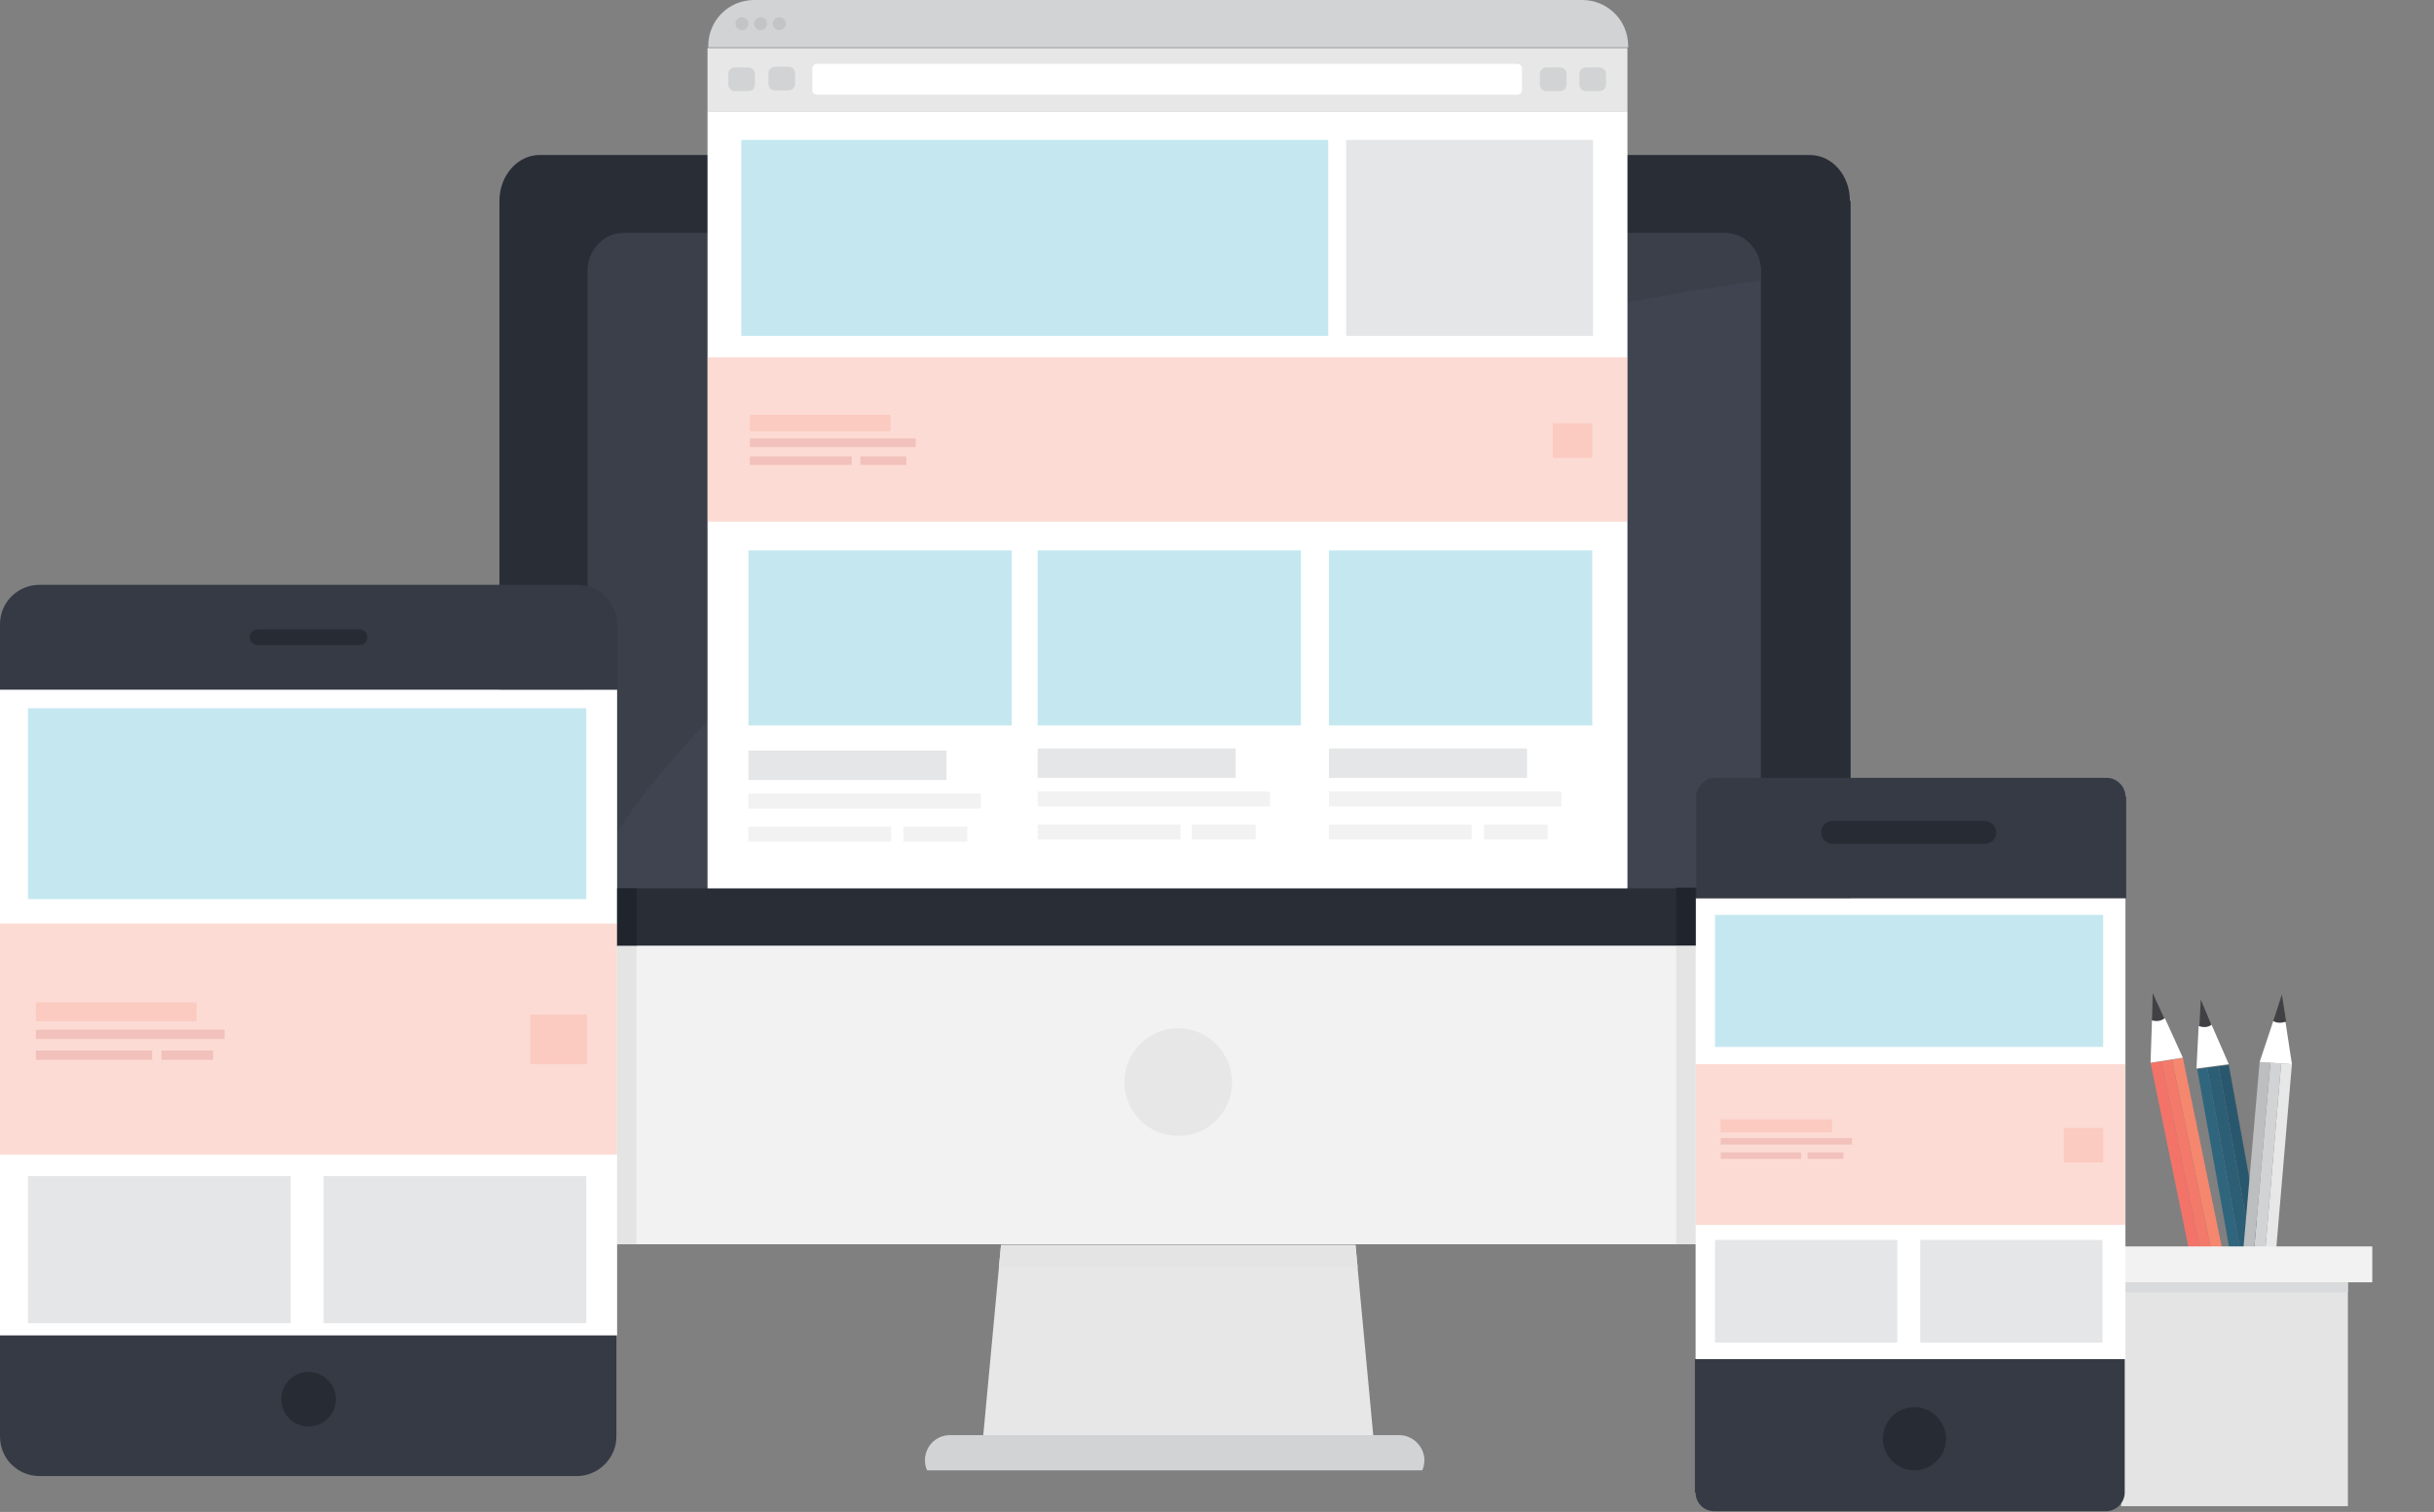 <?xml version="1.0" encoding="utf-8"?>
<!-- Generator: Adobe Illustrator 19.0.0, SVG Export Plug-In . SVG Version: 6.00 Build 0)  -->
<!DOCTYPE svg PUBLIC "-//W3C//DTD SVG 1.1//EN" "http://www.w3.org/Graphics/SVG/1.1/DTD/svg11.dtd">
<svg version="1.1" id="Layer_1" xmlns="http://www.w3.org/2000/svg" xmlns:xlink="http://www.w3.org/1999/xlink" x="0px" y="0px"
	 viewBox="0 0 339.2 210.7" enable-background="new 0 0 339.2 210.7" xml:space="preserve">
<rect x="0" y="0" width="339.2" height="210.7" fill="#808080" stroke="none"/>
<g>
	<g>
		<g>
			<path fill="#282D36" d="M257.8,28c0-3.6-2.5-6.4-5.6-6.4H75.2c-3.1,0-5.6,2.9-5.6,6.4v103.8h188.3V28z"/>
			<path fill="#3F4450" d="M245.4,37.8c0-2.9-2.2-5.3-4.9-5.3H86.8c-2.7,0-4.9,2.4-4.9,5.3v86h163.5V37.8z"/>
			<path fill="#F2F2F2" d="M69.5,131.8V167c0,3.6,2.5,6.4,5.6,6.4h177.1c3.1,0,5.6-2.9,5.6-6.4v-35.2H69.5z"/>
			<polygon fill="#E7E7E7" points="188.9,173.5 184.2,173.5 144.1,173.5 139.5,173.5 137,200.3 144.1,200.3 184.2,200.3 
				191.4,200.3 			"/>
			<polygon fill="#E3E4E3" points="189.2,176.6 139.2,176.6 139.5,173.5 188.9,173.5 			"/>
			<g>
				<path fill="#D2D3D4" d="M198.2,204.9c0.2-0.4,0.3-0.9,0.3-1.4c0-1.9-1.6-3.5-3.5-3.5h-62.6c-2,0-3.5,1.6-3.5,3.5
					c0,0.5,0.1,1,0.3,1.4H198.2z"/>
			</g>
			<path fill="#E7E7E7" d="M171.7,150.8c0,4.2-3.4,7.5-7.5,7.5c-4.2,0-7.5-3.4-7.5-7.5c0-4.2,3.4-7.5,7.5-7.5
				C168.3,143.3,171.7,146.7,171.7,150.8z"/>
		</g>
		<g>
			<path fill="#3A3F4A" d="M245.4,39.1v-1.3c0-2.9-2.2-5.3-4.9-5.3H86.8c-2.7,0-4.9,2.4-4.9,5.3v85
				C103.6,82.1,166.1,50.1,245.4,39.1z"/>
		</g>
	</g>
	<g>
		<g>
			<g>
				<g>
					<g>
						<polygon fill="#29586E" points="310.6,148.4 319.9,199.6 318.4,199.8 309.2,148.6 						"/>
						<polygon fill="#2C5E75" points="309.2,148.6 318.4,199.8 316.9,200.1 307.6,148.8 						"/>
						<polygon fill="#30657E" points="306.2,149 307.6,148.8 316.9,200.1 315.4,200.3 						"/>
					</g>
					<g>
						<path fill="#414044" d="M306.5,143.1l0.2-3.8l1.5,3.6C307.7,143.2,307.1,143.2,306.5,143.1z"/>
						<path fill="#FFFFFF" d="M308.2,142.8l2.4,5.5l-4.5,0.6l0.3-5.9C307.1,143.2,307.7,143.2,308.2,142.8z"/>
					</g>
					<polygon fill="#FFFFFF" points="315.6,201.7 320.1,201 319.9,199.6 315.4,200.3 					"/>
					<polygon fill="#363439" points="316.6,206.9 321,206.3 320.1,201 315.6,201.7 					"/>
				</g>
				<polygon fill="#3F3E43" points="321,206.3 320.1,201 318.7,201.2 319.7,206.4 				"/>
				<polygon fill="#FBFCFC" points="319.9,199.6 320.1,201 318.7,201.2 318.5,199.8 				"/>
			</g>
			<g>
				<g>
					<g>
						<polygon fill="#E7E7E7" points="319.4,148.3 315,200 313.5,199.9 317.9,148.2 						"/>
						<polygon fill="#D2D3D4" points="317.9,148.2 313.5,199.9 311.9,199.8 316.4,148.1 						"/>
						<polygon fill="#BDBEC0" points="314.9,148 316.4,148.1 311.9,199.8 310.4,199.7 						"/>
					</g>
					<g>
						<path fill="#414044" d="M316.8,142.3l1.2-3.7l0.6,3.8C317.9,142.6,317.3,142.6,316.8,142.3z"/>
						<path fill="#FFFFFF" d="M318.5,142.4l0.9,5.9l-4.5-0.3l1.9-5.7C317.3,142.6,317.9,142.6,318.5,142.4z"/>
					</g>
					<polygon fill="#FFFFFF" points="310.3,201.2 314.8,201.5 315,200 310.4,199.7 					"/>
					<polygon fill="#363439" points="309.9,206.4 314.4,206.7 314.8,201.5 310.3,201.2 					"/>
				</g>
				<polygon fill="#3F3E43" points="314.4,206.7 314.8,201.5 313.5,201.4 313,206.6 				"/>
				<polygon fill="#FBFCFC" points="315,200 314.8,201.5 313.5,201.4 313.6,200 				"/>
			</g>
			<g>
				<g>
					<g>
						<polygon fill="#F5876E" points="304.2,147.4 314.7,198.5 313.2,198.7 302.7,147.7 						"/>
						<polygon fill="#F3796A" points="302.7,147.7 313.2,198.7 311.7,199 301.2,147.9 						"/>
						<polygon fill="#F37369" points="299.7,148.1 301.2,147.9 311.7,199 310.2,199.2 						"/>
					</g>
					<g>
						<path fill="#414044" d="M299.9,142.2l0.1-3.8l1.6,3.5C301.2,142.3,300.5,142.4,299.9,142.2z"/>
						<path fill="#FFFFFF" d="M301.7,141.9l2.5,5.5l-4.5,0.7l0.2-5.9C300.5,142.4,301.2,142.3,301.7,141.9z"/>
					</g>
					<polygon fill="#FFFFFF" points="310.5,200.6 315,199.9 314.7,198.5 310.2,199.2 					"/>
					<polygon fill="#363439" points="311.6,205.8 316,205.1 315,199.9 310.5,200.6 					"/>
				</g>
				<polygon fill="#3F3E43" points="316,205.1 315,199.9 313.6,200.1 314.7,205.3 				"/>
				<polygon fill="#FBFCFC" points="314.7,198.5 315,199.9 313.6,200.1 313.3,198.7 				"/>
			</g>
		</g>
		<g>
			<rect x="292.3" y="173.7" fill="#F2F2F2" width="38.3" height="5"/>
			<rect x="295.6" y="178.7" fill="#E3E4E3" width="31.6" height="31.2"/>
			<rect x="295.6" y="178.7" fill="#D9DADB" width="31.6" height="1.4"/>
		</g>
	</g>
	<g>
		<g>
			<g>
				<g>
					<g>
						<rect x="98.6" y="15.5" fill="#FFFFFF" width="128.2" height="108.3"/>
						<path fill="#D2D3D4" d="M226.9,6.4c0-3.6-2.9-6.4-6.4-6.4H105.1c-3.6,0-6.4,2.9-6.4,6.4v0.2h128.2V6.4z"/>
						<rect x="98.6" y="6.7" fill="#E7E7E7" width="128.2" height="8.8"/>
					</g>
					<path fill="#FFFFFF" d="M113.2,12.6c0,0.3,0.3,0.6,0.7,0.6h97.5c0.4,0,0.7-0.3,0.7-0.6V9.5c0-0.3-0.3-0.6-0.7-0.6h-97.5
						c-0.4,0-0.7,0.3-0.7,0.6V12.6z"/>
					<circle fill="#C2C4C5" cx="103.4" cy="3.3" r="0.9"/>
					<circle fill="#C2C4C5" cx="106" cy="3.3" r="0.9"/>
					<circle fill="#C2C4C5" cx="108.6" cy="3.3" r="0.9"/>
					<path fill="#D2D3D4" d="M101.5,11.8c0,0.5,0.4,0.9,0.9,0.9h1.9c0.5,0,0.9-0.4,0.9-0.9v-1.5c0-0.5-0.4-0.9-0.9-0.9h-1.9
						c-0.5,0-0.9,0.4-0.9,0.9V11.8z"/>
					<path fill="#D2D3D4" d="M107.1,11.7c0,0.5,0.4,0.9,0.9,0.9h1.9c0.5,0,0.9-0.4,0.9-0.9v-1.5c0-0.5-0.4-0.9-0.9-0.9H108
						c-0.5,0-0.9,0.4-0.9,0.9V11.7z"/>
					<path fill="#D2D3D4" d="M214.6,11.8c0,0.5,0.4,0.9,0.9,0.9h1.9c0.5,0,0.9-0.4,0.9-0.9v-1.5c0-0.5-0.4-0.9-0.9-0.9h-1.9
						c-0.5,0-0.9,0.4-0.9,0.9V11.8z"/>
					<path fill="#D2D3D4" d="M220.1,11.8c0,0.5,0.4,0.9,0.9,0.9h1.9c0.5,0,0.9-0.4,0.9-0.9v-1.5c0-0.5-0.4-0.9-0.9-0.9H221
						c-0.5,0-0.9,0.4-0.9,0.9V11.8z"/>
				</g>
			</g>
		</g>
		<rect x="103.3" y="19.5" fill="#C5E8F0" width="81.8" height="27.3"/>
		<rect x="187.6" y="19.5" opacity="0.3" fill="#A8AAAD" width="34.4" height="27.3"/>
		<rect x="98.6" y="49.8" opacity="0.3" fill="#F5876E" width="128.2" height="22.9"/>
		<rect x="104.3" y="76.7" fill="#C5E8F0" width="36.7" height="24.4"/>
		<rect x="144.6" y="76.7" fill="#C5E8F0" width="36.7" height="24.4"/>
		<rect x="185.2" y="76.7" fill="#C5E8F0" width="36.7" height="24.4"/>
		<g>
			<rect x="104.3" y="104.6" opacity="0.3" fill="#A8AAAD" width="27.6" height="4.1"/>
			<rect x="104.3" y="110.6" fill="#F2F2F2" width="32.4" height="2.1"/>
			<rect x="104.3" y="115.2" fill="#F2F2F2" width="19.9" height="2.1"/>
			<rect x="125.9" y="115.2" fill="#F2F2F2" width="8.9" height="2.1"/>
		</g>
		<g>
			<rect x="104.5" y="57.8" opacity="0.2" fill="#F5876E" width="19.6" height="2.3"/>
			<rect x="104.5" y="61.1" opacity="0.2" fill="#C95C56" width="23.1" height="1.2"/>
			<rect x="104.5" y="63.6" opacity="0.2" fill="#C95C56" width="14.2" height="1.2"/>
			<rect x="119.9" y="63.6" opacity="0.2" fill="#C95C56" width="6.4" height="1.2"/>
		</g>
		<g>
			<rect x="144.6" y="104.3" opacity="0.3" fill="#A8AAAD" width="27.6" height="4.1"/>
			<rect x="144.6" y="110.3" fill="#F2F2F2" width="32.4" height="2.1"/>
			<rect x="144.6" y="114.9" fill="#F2F2F2" width="19.9" height="2.1"/>
			<rect x="166.1" y="114.9" fill="#F2F2F2" width="8.9" height="2.1"/>
		</g>
		<g>
			<rect x="185.2" y="104.3" opacity="0.3" fill="#A8AAAD" width="27.6" height="4.1"/>
			<rect x="185.2" y="110.3" fill="#F2F2F2" width="32.4" height="2.1"/>
			<rect x="185.2" y="114.9" fill="#F2F2F2" width="19.9" height="2.1"/>
			<rect x="206.8" y="114.9" fill="#F2F2F2" width="8.9" height="2.1"/>
		</g>
		<rect x="216.4" y="59" opacity="0.2" fill="#F5876E" width="5.5" height="4.8"/>
	</g>
	<g>
		<g>
			<g>
				<g>
					<g>
						<path fill="#353A44" d="M296.2,111c0-1.4-1.2-2.6-2.6-2.6h-54.6c-1.4,0-2.6,1.2-2.6,2.6v14.2h59.9V111z"/>
						<path fill="#353A44" d="M236.3,208c0,1.5,1.2,2.6,2.6,2.6h54.6c1.4,0,2.6-1.2,2.6-2.6v-18.6h-59.9V208z"/>
						<rect x="236.3" y="125.2" fill="#FFFFFF" width="59.9" height="64.2"/>
					</g>
					<path fill="#272B33" d="M271.2,200.5c0,2.4-2,4.4-4.4,4.4c-2.4,0-4.4-2-4.4-4.4c0-2.4,1.9-4.4,4.4-4.4
						C269.2,196.1,271.2,198.1,271.2,200.5z"/>
					<path fill="#272B33" d="M278.2,116c0,0.9-0.7,1.6-1.6,1.6h-21.2c-0.9,0-1.6-0.7-1.6-1.6l0,0c0-0.9,0.7-1.6,1.6-1.6h21.2
						C277.4,114.4,278.2,115.2,278.2,116L278.2,116z"/>
				</g>
			</g>
		</g>
		<rect x="239" y="127.5" fill="#C5E8F0" width="54.1" height="18.4"/>
		<rect x="236.3" y="148.3" opacity="0.3" fill="#F5876E" width="59.9" height="22.4"/>
		<rect x="239" y="172.8" opacity="0.3" fill="#A8AAAD" width="25.4" height="14.3"/>
		<rect x="267.6" y="172.8" opacity="0.3" fill="#A8AAAD" width="25.4" height="14.3"/>
		<g>
			<rect x="239.8" y="156" opacity="0.2" fill="#F5876E" width="15.5" height="1.8"/>
			<rect x="239.8" y="158.6" opacity="0.2" fill="#C95C56" width="18.3" height="0.9"/>
			<rect x="239.8" y="160.6" opacity="0.2" fill="#C95C56" width="11.2" height="0.9"/>
			<rect x="251.9" y="160.6" opacity="0.2" fill="#C95C56" width="5" height="0.9"/>
		</g>
		<rect x="287.6" y="157.2" opacity="0.2" fill="#F5876E" width="5.5" height="4.8"/>
	</g>
	<g>
		<g>
			<g>
				<path fill="#353A44" d="M0,200.2c0,3.1,2.5,5.5,5.5,5.5h74.9c3,0,5.5-2.5,5.5-5.5v-14.2H0V200.2z"/>
				<rect y="96.1" fill="#FFFFFF" width="86" height="90"/>
				<path fill="#353A44" d="M86,87c0-3-2.5-5.5-5.5-5.5H5.5C2.5,81.5,0,83.9,0,87v9.1h86V87z"/>
			</g>
			<g>
				<path fill="#272B33" d="M50.1,89.9H35.9c-0.6,0-1.1-0.5-1.1-1.1c0-0.6,0.5-1.1,1.1-1.1h14.2c0.6,0,1.1,0.5,1.1,1.1
					C51.2,89.4,50.7,89.9,50.1,89.9z"/>
			</g>
			<circle fill="#272B33" cx="43" cy="195" r="3.8"/>
		</g>
		<rect x="3.9" y="98.7" fill="#C5E8F0" width="77.8" height="26.6"/>
		<rect y="128.7" opacity="0.3" fill="#F5876E" width="86" height="32.2"/>
		<rect x="3.9" y="163.9" opacity="0.3" fill="#A8AAAD" width="36.6" height="20.5"/>
		<rect x="45.1" y="163.9" opacity="0.3" fill="#A8AAAD" width="36.6" height="20.5"/>
		<g>
			<rect x="5" y="139.7" opacity="0.2" fill="#F5876E" width="22.4" height="2.6"/>
			<rect x="5" y="143.5" opacity="0.2" fill="#C95C56" width="26.3" height="1.3"/>
			<rect x="5" y="146.4" opacity="0.2" fill="#C95C56" width="16.2" height="1.3"/>
			<rect x="22.5" y="146.4" opacity="0.2" fill="#C95C56" width="7.2" height="1.3"/>
		</g>
		<rect x="73.9" y="141.4" opacity="0.2" fill="#F5876E" width="7.9" height="6.9"/>
	</g>
	<g>
		<rect x="86" y="123.8" fill="#1F242D" width="2.7" height="8.1"/>
		<rect x="86" y="131.8" fill="#E3E4E3" width="2.7" height="41.6"/>
	</g>
	<g>
		<rect x="233.6" y="123.7" fill="#1F242D" width="2.7" height="8.1"/>
		<rect x="233.6" y="131.8" fill="#E3E4E3" width="2.7" height="41.6"/>
	</g>
</g>
</svg>
